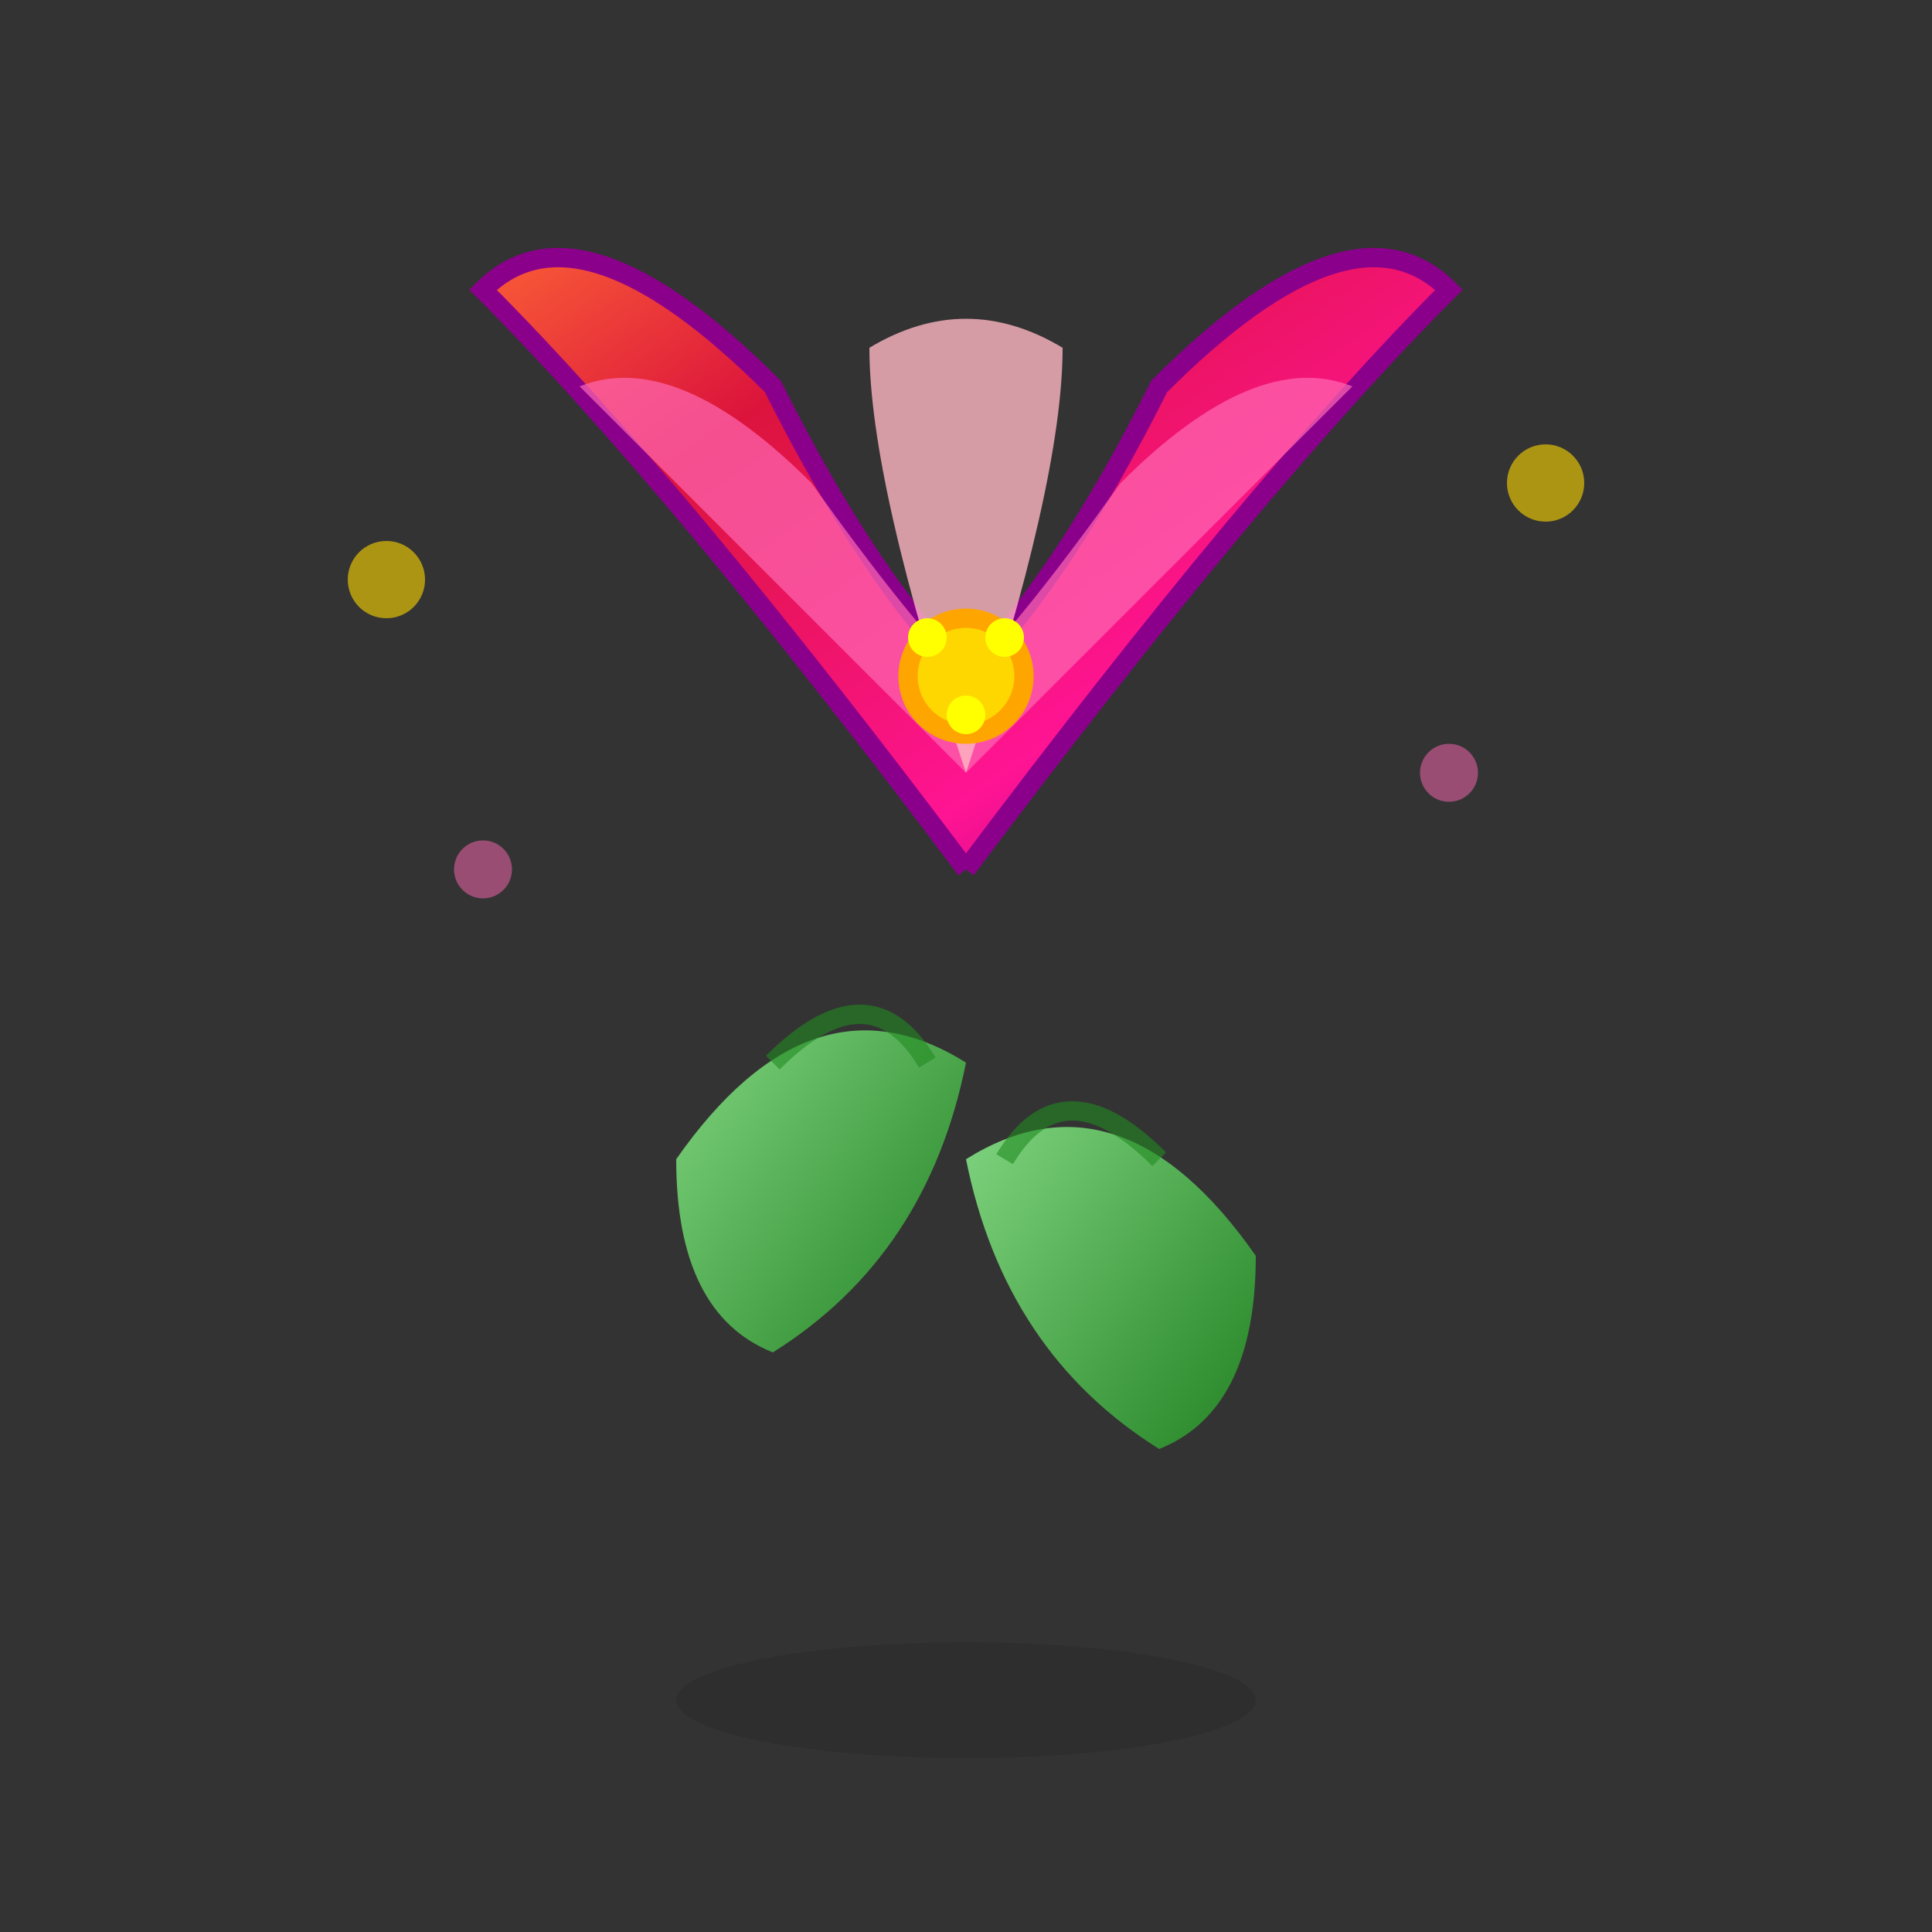 <svg xmlns="http://www.w3.org/2000/svg" viewBox="0 0 100 100" width="100" height="100">
  <rect x="0" y="0" width="100" height="100" fill="#333333" stroke="none"/>
  <defs>
    <linearGradient id="tulipMainGradient" x1="0%" y1="0%" x2="100%" y2="100%">
      <stop offset="0%" style="stop-color:#FF6B35;stop-opacity:1" />
      <stop offset="30%" style="stop-color:#DC143C;stop-opacity:1" />
      <stop offset="70%" style="stop-color:#FF1493;stop-opacity:1" />
      <stop offset="100%" style="stop-color:#8B008B;stop-opacity:1" />
    </linearGradient>
    <linearGradient id="stemGradient" x1="0%" y1="0%" x2="100%" y2="100%">
      <stop offset="0%" style="stop-color:#32CD32;stop-opacity:1" />
      <stop offset="100%" style="stop-color:#228B22;stop-opacity:1" />
    </linearGradient>
    <linearGradient id="leafGradient" x1="0%" y1="0%" x2="100%" y2="100%">
      <stop offset="0%" style="stop-color:#90EE90;stop-opacity:1" />
      <stop offset="100%" style="stop-color:#228B22;stop-opacity:1" />
    </linearGradient>
  </defs>
  
  <!-- Tulip stem -->
  <path d="M50 85 L50 45" stroke="url(#stemGradient)" stroke-width="4" stroke-linecap="round"/>
  
  <!-- Main tulip leaves -->
  <path d="M35 60 Q42 50 50 55 Q48 65 40 70 Q35 68 35 60" fill="url(#leafGradient)" opacity="0.9"/>
  <path d="M65 65 Q58 55 50 60 Q52 70 60 75 Q65 73 65 65" fill="url(#leafGradient)" opacity="0.9"/>
  
  <!-- Tulip flower - main petals -->
  <path d="M50 45 Q35 25 25 15 Q30 10 40 20 Q45 30 50 35 Q55 30 60 20 Q70 10 75 15 Q65 25 50 45" 
        fill="url(#tulipMainGradient)" stroke="#8B008B" stroke-width="1"/>
  
  <!-- Inner petal layers for depth -->
  <path d="M50 40 Q38 28 30 20 Q35 18 42 25 Q47 32 50 35" fill="#FF69B4" opacity="0.7"/>
  <path d="M50 40 Q62 28 70 20 Q65 18 58 25 Q53 32 50 35" fill="#FF69B4" opacity="0.7"/>
  <path d="M50 40 Q45 25 45 18 Q50 15 55 18 Q55 25 50 40" fill="#FFB6C1" opacity="0.8"/>
  
  <!-- Flower center/pistil -->
  <circle cx="50" cy="35" r="3" fill="#FFD700" stroke="#FFA500" stroke-width="1"/>
  <circle cx="48" cy="33" r="1" fill="#FFFF00"/>
  <circle cx="52" cy="33" r="1" fill="#FFFF00"/>
  <circle cx="50" cy="37" r="1" fill="#FFFF00"/>
  
  <!-- Additional leaf details -->
  <path d="M40 55 Q45 50 48 55" stroke="#228B22" stroke-width="1" fill="none" opacity="0.6"/>
  <path d="M60 60 Q55 55 52 60" stroke="#228B22" stroke-width="1" fill="none" opacity="0.6"/>
  
  <!-- Subtle shadow/depth -->
  <ellipse cx="50" cy="88" rx="15" ry="3" fill="black" opacity="0.1"/>
  
  <!-- Small decorative elements -->
  <circle cx="20" cy="30" r="2" fill="#FFD700" opacity="0.6"/>
  <circle cx="80" cy="25" r="2" fill="#FFD700" opacity="0.6"/>
  <circle cx="75" cy="40" r="1.5" fill="#FF69B4" opacity="0.5"/>
  <circle cx="25" cy="45" r="1.5" fill="#FF69B4" opacity="0.5"/>
</svg>
